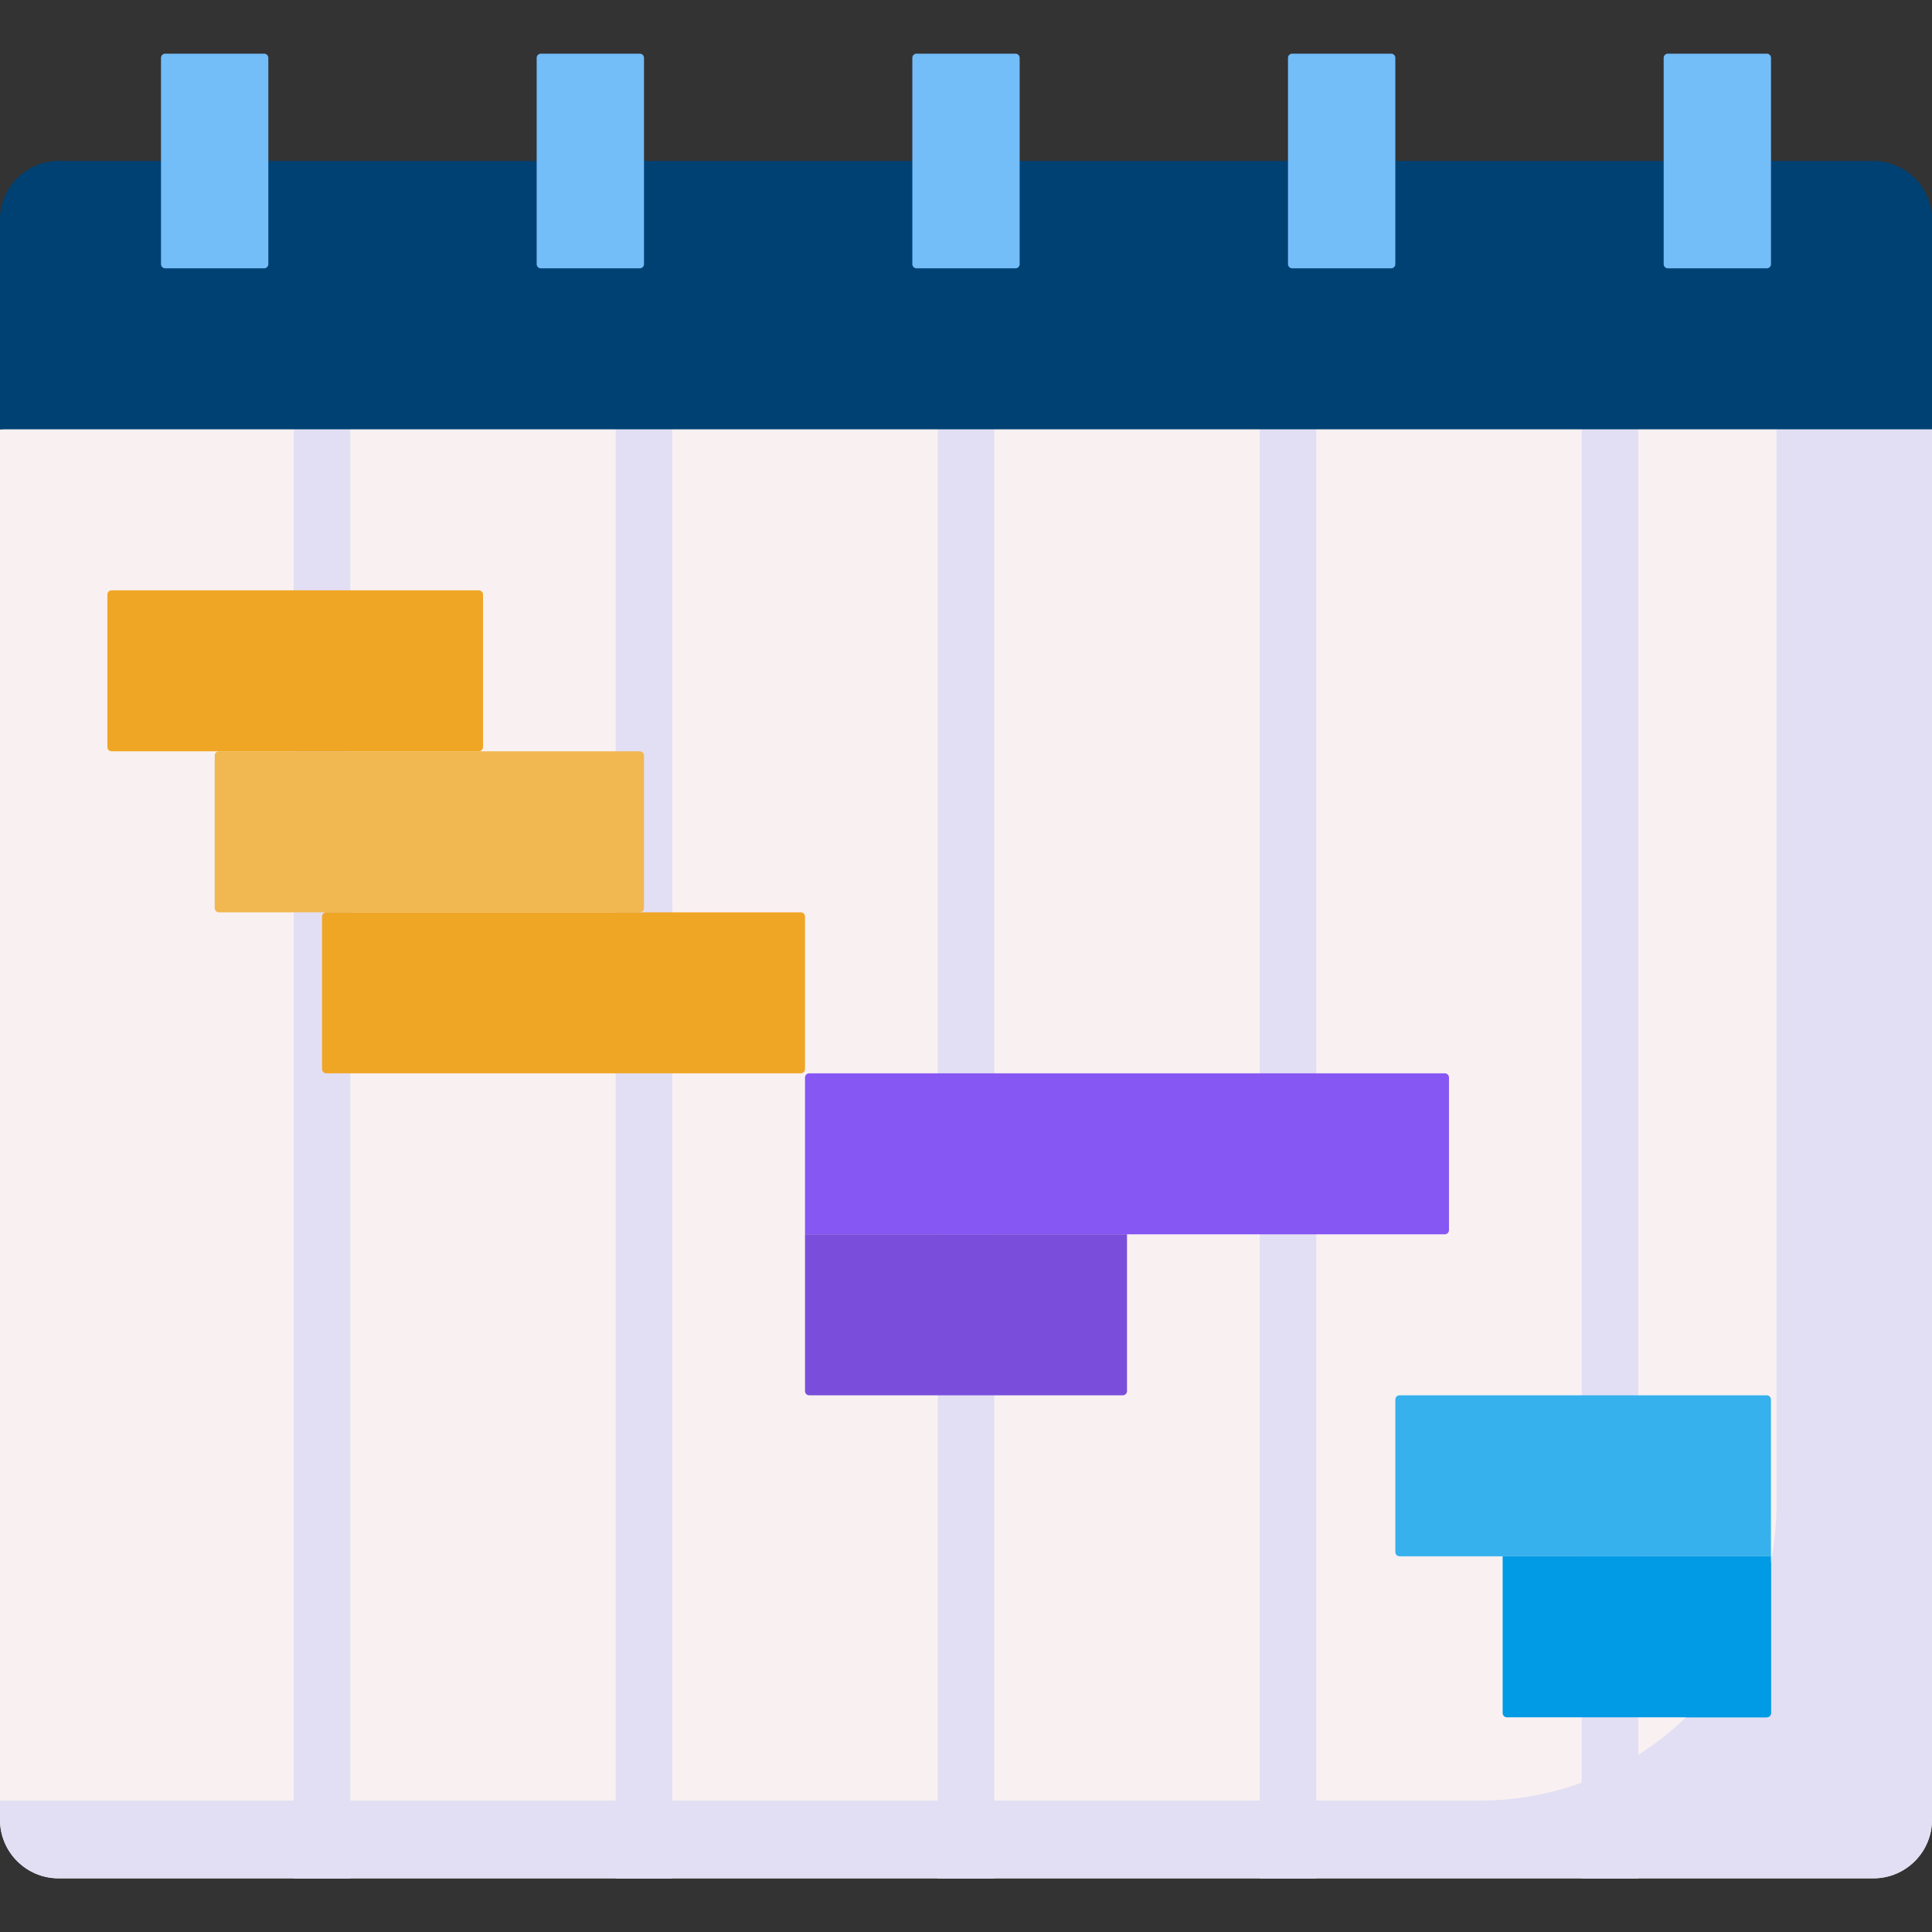 <svg width="512" height="512" viewBox="0 0 512 512" fill="none" xmlns="http://www.w3.org/2000/svg">
<rect x="0" y="0" width="512" height="512" fill="#333333" stroke="none"/>
<g clip-path="url(#clip0_370_68)">
<path d="M0 113.778V482.243C0 490.823 6.955 497.778 15.535 497.778H496.465C505.045 497.778 512 490.823 512 482.243V113.778L380.245 78.222L0 113.778Z" fill="#F9F1F1"/>
<path d="M470.791 71.111V398.551C470.791 441.973 435.591 477.173 392.169 477.173H0V482.242C0 490.822 6.955 497.777 15.535 497.777H496.465C505.045 497.777 512 490.822 512 482.242V113.778L470.791 71.111Z" fill="#E2DFF4"/>
<path d="M77.846 103.907L92.846 102.005V497.778H77.846V103.907ZM178.176 91.185L163.176 93.087V497.778H178.176V91.185ZM263.506 80.365L248.506 82.267V497.778H263.506V80.365ZM348.836 78.227C348.836 74.084 345.479 70.727 341.336 70.727C337.193 70.727 333.836 74.084 333.836 78.227V497.778H348.836V78.227ZM434.166 78.226C434.166 74.083 430.809 70.726 426.666 70.726C422.523 70.726 419.166 74.083 419.166 78.226V497.778H434.166V78.226Z" fill="#E2DFF4"/>
<path d="M163.176 477.173H178.176V497.777H163.176V477.173Z" fill="#E2DFF4"/>
<path d="M77.846 477.173H92.846V497.777H77.846V477.173Z" fill="#E2DFF4"/>
<path d="M419.166 472.416V497.778H434.166V465.029C429.478 467.997 424.455 470.482 419.166 472.416Z" fill="#E2DFF4"/>
<path d="M333.836 477.173H348.836V497.777H333.836V477.173Z" fill="#E2DFF4"/>
<path d="M248.506 477.173H263.506V497.777H248.506V477.173Z" fill="#E2DFF4"/>
<path d="M496.465 42.667H15.535C6.955 42.667 0 49.622 0 58.202V113.778H512V58.202C512 49.622 505.045 42.667 496.465 42.667Z" fill="#004173"/>
<path d="M126.886 199.111H29.571C28.954 199.111 28.453 198.61 28.453 197.993V157.564C28.453 156.947 28.954 156.446 29.571 156.446H126.886C127.503 156.446 128.004 156.947 128.004 157.564V197.993C128.004 198.61 127.504 199.111 126.886 199.111Z" fill="#F0A625"/>
<path d="M169.551 241.776H58.014C57.398 241.776 56.897 241.275 56.897 240.658V200.229C56.897 199.612 57.398 199.111 58.014 199.111H169.551C170.168 199.111 170.669 199.612 170.669 200.229V240.658C170.669 241.275 170.169 241.776 169.551 241.776Z" fill="#F1B750"/>
<path d="M212.217 284.441H86.458C85.841 284.441 85.34 283.94 85.34 283.323V242.894C85.34 242.277 85.841 241.776 86.458 241.776H212.217C212.834 241.776 213.335 242.277 213.335 242.894V283.323C213.335 283.94 212.834 284.441 212.217 284.441Z" fill="#F0A625"/>
<path d="M382.878 327.106H213.336V285.559C213.336 284.942 213.837 284.441 214.454 284.441H382.878C383.495 284.441 383.996 284.942 383.996 285.559V325.988C383.996 326.605 383.495 327.106 382.878 327.106Z" fill="#8757F3"/>
<path d="M297.548 369.771H214.454C213.837 369.771 213.336 369.27 213.336 368.653V327.106H298.666V368.653C298.666 369.27 298.165 369.771 297.548 369.771Z" fill="#7A4EDB"/>
<path d="M469.325 412.436H370.891C370.274 412.436 369.773 411.935 369.773 411.318V370.889C369.773 370.272 370.274 369.771 370.891 369.771H468.206C468.823 369.771 469.324 370.272 469.324 370.889V412.436H469.325Z" fill="#36B1ED"/>
<path d="M468.207 455.101H399.335C398.718 455.101 398.217 454.6 398.217 453.983V412.436H469.325V453.983C469.325 454.6 468.824 455.101 468.207 455.101Z" fill="#009AE5"/>
<path d="M469.325 453.983V413.74C466.177 429.823 458.126 444.15 446.791 455.101H468.206C468.824 455.101 469.325 454.6 469.325 453.983Z" fill="#009AE5"/>
<path d="M70.003 71.111H43.774C43.162 71.111 42.666 70.615 42.666 70.003V15.33C42.666 14.718 43.162 14.222 43.774 14.222H70.003C70.615 14.222 71.111 14.718 71.111 15.33V70.004C71.111 70.615 70.615 71.111 70.003 71.111Z" fill="#73BDF9"/>
<path d="M169.56 71.111H143.331C142.719 71.111 142.223 70.615 142.223 70.003V15.33C142.223 14.718 142.719 14.222 143.331 14.222H169.56C170.172 14.222 170.668 14.718 170.668 15.33V70.004C170.668 70.615 170.172 71.111 169.56 71.111Z" fill="#73BDF9"/>
<path d="M269.114 71.111H242.885C242.273 71.111 241.777 70.615 241.777 70.003V15.33C241.777 14.718 242.273 14.222 242.885 14.222H269.114C269.726 14.222 270.222 14.718 270.222 15.33V70.004C270.221 70.615 269.725 71.111 269.114 71.111Z" fill="#73BDF9"/>
<path d="M368.669 71.111H342.44C341.828 71.111 341.332 70.615 341.332 70.003V15.33C341.332 14.718 341.828 14.222 342.44 14.222H368.669C369.281 14.222 369.777 14.718 369.777 15.33V70.004C369.777 70.615 369.281 71.111 368.669 71.111Z" fill="#73BDF9"/>
<path d="M468.226 71.111H441.997C441.385 71.111 440.889 70.615 440.889 70.003V15.33C440.889 14.718 441.385 14.222 441.997 14.222H468.226C468.838 14.222 469.334 14.718 469.334 15.33V70.004C469.333 70.615 468.837 71.111 468.226 71.111Z" fill="#73BDF9"/>
</g>
<defs>
<clipPath id="clip0_370_68">
<rect width="512" height="512" fill="white"/>
</clipPath>
</defs>
</svg>

